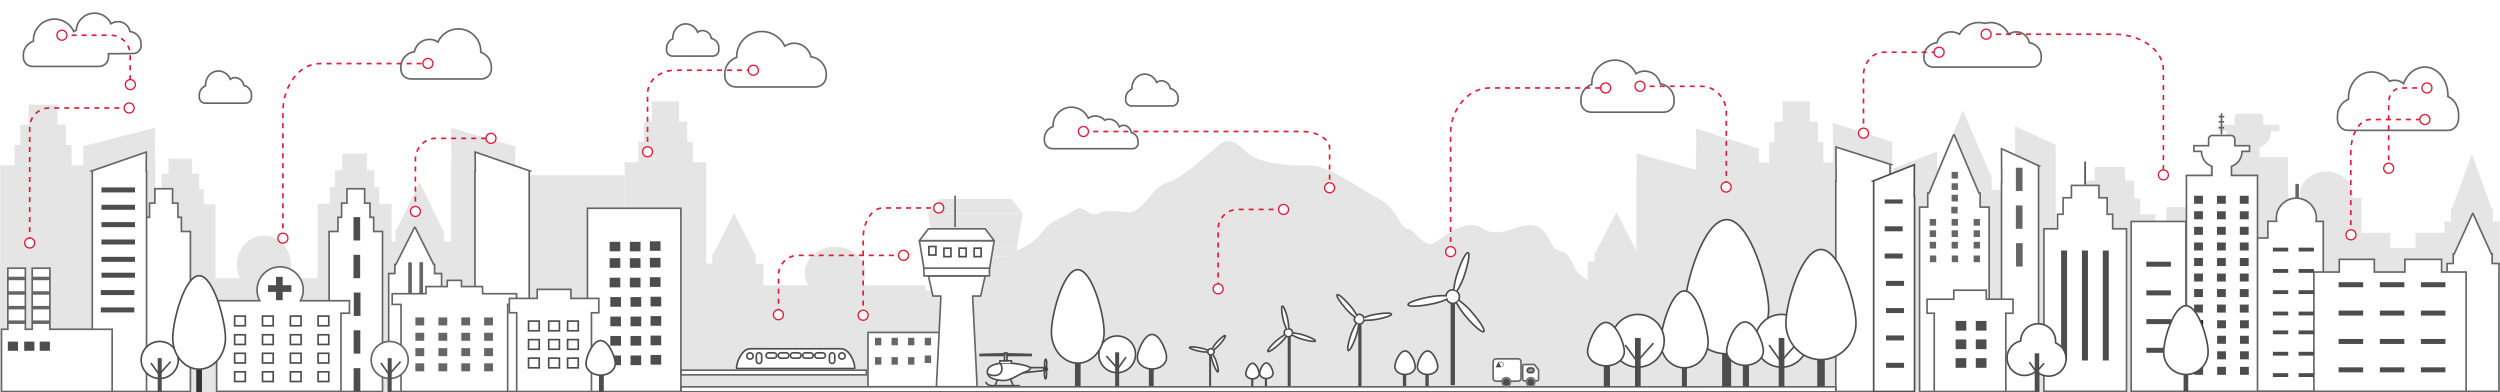 <?xml version="1.0" encoding="utf-8"?>
<!-- Generator: Adobe Illustrator 24.0.1, SVG Export Plug-In . SVG Version: 6.00 Build 0)  -->
<svg version="1.1" id="Layer_1" xmlns="http://www.w3.org/2000/svg" xmlns:xlink="http://www.w3.org/1999/xlink" x="0px" y="0px"
	 viewBox="0 0 1498 235" style="enable-background:new 0 0 1498 235;" xml:space="preserve">
<style type="text/css">
	.st0{fill:#E5E5E5;}
	.st1{opacity:0.2;fill:#E5E5E5;enable-background:new    ;}
	.st2{fill:#FFFFFF;stroke:#666666;stroke-miterlimit:10;}
	.st3{fill:#666666;}
	.st4{fill:#4D4D4D;}
	.st5{fill:#4D4D4D;stroke:#666666;stroke-miterlimit:10;}
	.st6{fill:#FFFFFF;stroke:#666666;stroke-linecap:round;stroke-linejoin:round;}
	.st7{fill:#FFFFFF;stroke:#4D4D4D;stroke-miterlimit:10;}
	.st8{fill:none;stroke:#4D4D4D;stroke-miterlimit:10;}
	.st9{fill:none;stroke:#666666;stroke-miterlimit:10;}
	.st10{fill:none;stroke:#4D4D4D;stroke-linecap:round;stroke-linejoin:round;}
	.st11{fill:#FFFFFF;stroke:#4D4D4D;stroke-linecap:round;stroke-linejoin:round;}
	.st12{fill:#333333;stroke:#4D4D4D;stroke-miterlimit:10;}
	.st13{stroke:#4D4D4D;stroke-miterlimit:10;}
	.st14{fill:#333333;}
	.st15{fill:none;stroke:#E21A37;stroke-miterlimit:10;stroke-dasharray:3,3;}
	.st16{fill:#FFFFFF;}
	.st17{fill:#E21A37;}
	.st18{fill:#999999;stroke:#4D4D4D;stroke-miterlimit:10;}
	.st19{fill:#4D4D4D;stroke:#808080;stroke-miterlimit:10;}
	.st20{fill-rule:evenodd;clip-rule:evenodd;fill:#4D4D4D;}
</style>
<title>d</title>
<g id="Mountains">
	<path class="st0" d="M990.1,191.5c-9.4-7.2-19.8-12.9-30-18.8c-5.4-3.1-12.1-5.8-15.6-10.8c-3-4.3-3.5-10.2-9.5-11.4
		c-7-1.4-5.3-10.9-14.3-14.9s-20.7,8.7-32.1,1.3s-24.8,7.1-30.3,9.1s-11.2-9.3-14.8-8.8s-7.5-13.3-16.5-17.6S796.8,99,785.2,99.2
		s-31-0.7-38.8-8.5s-10.1-6.1-12.8-5.9s-23.5,21.9-33.9,24.6s-14.3,18.6-24.4,17.7s-11.4-1.4-17.8,0.9c-4.8,1.7-7.1-3.4-10.9-3.2
		c-1.8,0.1-4.9,2.5-6.5,3.4l-6.7,3.5c-1.8,0.9-3.4,1.9-5,3.1c-2.1,1.8-3.7,4.1-5.5,6.2c-4.5,5.2-9.8,7.2-15.5,10.6
		c-2.8,1.7-1.4,2.8-2.6,5.2s-4.9,2.2-7.4,2.2l-10.9,0.1c-4,0.1-5.3,0.2-8.4,2.7c-5.2,4.2-10.2,8.7-14.8,13.6
		c-2.7,2.8-4.1-1.5-6.3,0.8c-1,1-1.3,2.2-2.6,3.2c-1.5,1-3.2,1.8-4.9,2.4c-6.4,2.7-12.6,5.5-18.8,8.5c-2.4,1.2-4.6,2.7-6.5,4.5
		c-0.5,0.5-4.4,5.6-4.4,5.6h476.7C995.1,196.8,993,193.8,990.1,191.5z"/>
</g>
<g id="greysil_background">
	<polygon class="st0" points="602.6,168.5 606,153.7 562.9,153.7 566.3,168.5 572.3,168.5 569,234.9 599.9,234.9 596.5,168.5 	"/>
	<rect x="559.5" y="148.1" class="st0" width="49.9" height="5.6"/>
	<polygon class="st0" points="609.4,148.1 559.5,148.1 556.1,127.9 612.8,127.9 	"/>
	<polygon class="st0" points="606,119.2 562.9,119.2 556.1,127.9 612.8,127.9 	"/>
	<path class="st0" d="M516.4,171c1.4-2.2,2.1-4.8,2.1-7.4c0-8.7-8.1-15.8-18.1-15.8s-18.2,7.1-18.2,15.8c0,2.6,0.7,5.1,2.1,7.4
		h-41.2v8.6h7.3v53.3h97.6v-53.3h6.7V171H516.4z"/>
	<polygon class="st0" points="1015.3,135.6 1015.3,126.8 1013,126.8 1013,117.9 1009.6,117.9 1009.6,109.1 998,109.1 998,117.9 
		994.5,117.9 994.5,126.8 992.2,126.8 992.2,135.6 986.5,135.6 986.5,234.8 1021.1,234.8 1021.1,135.6 	"/>
	<polygon class="st0" points="1054.7,89.4 1016.3,77 1016.4,89.4 1016.2,89.4 1016.2,234.4 1054,234.4 1054,89.8 	"/>
	<polygon class="st0" points="1134.6,85.2 1098.2,73.6 1098.4,96.1 1098.2,96.1 1098.2,234.8 1133.8,234.8 1133.8,85.4 	"/>
	<polygon class="st0" points="1232.3,87 1207.4,75.6 1207.5,97.9 1207.3,97.9 1207.3,235 1231.8,235 1231.8,87.3 	"/>
	<path class="st0" d="M1193.4,113.9v-9.2h-0.8l-16.2-38.1c-0.1-0.1-0.2-0.1-0.3-0.1c0,0-0.1,0-0.1,0.1l-16.2,38.1h-0.8v9.2h-5.4
		v120.8h45.8V113.9H1193.4z"/>
	<rect x="1298.1" y="124.1" class="st0" width="36" height="110.6"/>
	<path class="st0" d="M981.6,156.8v-5.7H981l-12.3-23.7c-0.1-0.1-0.2-0.1-0.3,0c0,0,0,0,0,0l-12.3,23.7h-0.6v5.7h-4.1v75h34.8v-75
		H981.6z"/>
	<polygon class="st1" points="1039.6,168.1 1017.2,168.1 1017.1,163.4 1003.3,163.4 1003.3,159.4 994,159.4 994,163.4 980,163.4 
		980.1,168.1 957.7,168.1 957.7,175.1 963.6,175.1 963.6,232.4 1033.8,232.4 1033.8,175.1 1039.6,175.1 	"/>
	<polygon class="st0" points="1282.4,128.5 1282.4,119 1278.8,119 1278.8,108.2 1273.3,108.2 1273.3,100.1 1255.2,100.1 
		1255.2,108.2 1249.8,108.2 1249.8,119 1246.2,119 1246.2,128.5 1237.1,128.5 1237.1,235 1291.5,235 1291.5,128.5 	"/>
	<path class="st0" d="M1354,94.1v-5.8c4.1-1.5,6.9-5.4,6.9-9.8h4.9v-3.7h-9.7v-4.4c0-1.3-1.1-2.3-2.3-2.3l0,0h-12.6
		c-1.3,0-2.3,1-2.3,2.3c0,0,0,0,0,0v4.4h-9.7v3.7h4.9c0,4.4,2.8,8.3,6.9,9.8v5.8h-16.8v140.6h46.8V94.1H1354z"/>
	<polygon class="st0" points="1134,101.1 1160.7,90.8 1160.6,110.9 1160.8,110.9 1160.8,234.7 1134.6,234.7 1134.6,101.4 	"/>
	<polygon class="st0" points="1092.6,97.4 1092.6,85.2 1089.3,85.2 1089.3,73 1084.4,73 1084.4,60.7 1068.1,60.7 1068.1,73 
		1063.2,73 1063.2,85.2 1060,85.2 1060,97.4 1051.8,97.4 1051.8,235 1100.7,235 1100.7,97.4 	"/>
	<polygon class="st0" points="1021.1,103.2 980.6,91.9 980.7,103.2 980.5,103.2 980.5,235 1020.3,235 1020.3,103.5 	"/>
	<polygon class="st0" points="197.7,122.1 197.7,112.1 200.7,112.1 200.7,102 205.1,102 205.1,92 219.9,92 219.9,102 224.3,102 
		224.3,112.1 227.3,112.1 227.3,122.1 234.7,122.1 234.7,235 190.3,235 190.3,122.1 	"/>
	<path class="st0" d="M236.9,144.9V138h0.6l13.8-28.5c0.1-0.1,0.2-0.1,0.3,0c0,0,0,0,0,0l13.8,28.5h0.7v6.8h4.6V235h-38.9v-90.1
		H236.9z"/>
	<rect x="309.5" y="105" class="st0" width="64.8" height="130"/>
	<polygon class="st0" points="309.5,87.9 270.3,76.6 270.5,98.7 270.2,98.7 270.2,235 308.8,235 308.8,88.2 	"/>
	<polygon class="st0" points="382.5,97.2 382.5,85 385.7,85 385.7,72.9 390.6,72.9 390.6,60.7 406.9,60.7 406.9,72.9 411.8,72.9 
		411.8,85 415.1,85 415.1,97.2 423.2,97.2 423.2,233.9 374.3,233.9 374.3,97.2 	"/>
	<path class="st0" d="M1409.5,118.6c0.1-0.7,0.2-1.4,0.2-2.1c0-7.6-7.1-13.7-15.8-13.7s-15.8,6.1-15.8,13.7c0,0.7,0.1,1.4,0.2,2.1
		h-6.9V130h-8.4v104.7h52V118.6H1409.5z"/>
	<path class="st0" d="M1493.7,132.7v-7.7h-0.6l-11.8-32.2c0-0.1-0.1-0.1-0.2-0.1c0,0-0.1,0-0.1,0.1l-11.8,32.2h-0.6v7.7h-3.9v101.8
		h33.2V132.7H1493.7z"/>
	<polygon class="st0" points="49,87.8 93,76.5 92.8,98.6 93.1,98.6 93.1,235 49.9,235 49.9,88.1 	"/>
	<polygon class="st0" points="42.9,99 42.9,86.9 39.5,86.9 39.5,74.8 34.4,74.8 34.4,62.7 17.2,62.7 17.2,74.8 12.1,74.8 12.1,86.9 
		8.7,86.9 8.7,99 0.1,99 0.1,235 51.5,235 51.5,99 	"/>
	<path class="st0" d="M452.9,158v-5.8h-0.6L440,127.9c-0.1-0.1-0.2-0.1-0.3,0c0,0,0,0,0,0l-12.3,24.3h-0.6v5.8h-4.1v76.9h34.8V158
		H452.9z"/>
	<polygon class="st0" points="1465.5,148.5 1465.5,139.5 1447.4,139.5 1447.4,148.5 1432.3,148.5 1432.3,139.5 1414.9,139.5 
		1414.9,148.5 1402.3,148.5 1402.3,234.7 1477.7,234.7 1477.7,148.5 	"/>
	<rect x="593" y="196.6" class="st0" width="81.8" height="36.3"/>
	<rect x="668.7" y="197.6" class="st0" width="343" height="36.3"/>
	<rect x="540.8" y="174.1" class="st0" width="50.8" height="60.8"/>
	<path class="st0" d="M172.4,166.7c1.2-2.5,1.9-5.3,1.9-8.1c0-9.6-7.3-17.4-16.2-17.4s-16.2,7.8-16.2,17.4c0,2.8,0.6,5.6,1.9,8.1
		h-36.9v9.5h6.6V235h87.4v-58.8h6v-9.5H172.4z"/>
	<polygon class="st0" points="94,122.4 94,113.2 96.8,113.2 96.8,104.1 101,104.1 101,95 115.1,95 115.1,104.1 119.3,104.1 
		119.3,113.2 122.1,113.2 122.1,122.4 129.1,122.4 129.1,225.1 87,225.1 87,122.4 	"/>
</g>
<g id="back_buildings">
	<polygon class="st2" points="108.7,138.7 108.7,130.2 106.6,130.2 106.6,121.7 103.4,121.7 103.4,113.1 92.8,113.1 92.8,121.7 
		89.6,121.7 89.6,130.2 87.4,130.2 87.4,138.7 82.1,138.7 82.1,234.6 114.1,234.6 114.1,138.7 	"/>
	<polygon class="st2" points="223.9,138.7 223.9,130.2 221.7,130.2 221.7,121.7 218.5,121.7 218.5,113.1 207.9,113.1 207.9,121.7 
		204.7,121.7 204.7,130.2 202.5,130.2 202.5,138.7 197.2,138.7 197.2,234.6 229.2,234.6 229.2,138.7 	"/>
	<polygon class="st2" points="317.7,102.5 284.7,91.1 284.8,102.5 284.6,102.5 284.6,234.6 317.1,234.6 317.1,102.8 	"/>
	<polygon class="st2" points="1133.1,98.6 1100.1,88.1 1100.2,108.5 1100,108.5 1100,234.6 1132.5,234.6 1132.5,98.8 	"/>
	<polygon class="st2" points="1222,99.5 1199.3,89.1 1199.4,109.4 1199.3,109.4 1199.3,234.6 1221.5,234.6 1221.5,99.8 	"/>
	<path class="st2" d="M1186.5,124.1v-8.4h-0.7l-14.8-34.9c-0.1-0.1-0.2-0.1-0.3-0.1c0,0,0,0-0.1,0.1l-14.7,34.9h-0.8v8.4h-4.9v110.5
		h41.7V124.1H1186.5z"/>
	<rect x="1277" y="132.7" class="st2" width="32.8" height="101.8"/>
	<path class="st2" d="M260.4,163.9v-5.4h-0.5l-11.2-22.3c-0.1-0.1-0.2-0.1-0.3,0c0,0,0,0,0,0l-11.2,22.3h-0.6v5.4h-3.7v70.7h31.7
		v-70.7H260.4z"/>
	<rect x="1156.3" y="131.2" class="st3" width="3.8" height="4"/>
	<rect x="1169.4" y="131.2" class="st3" width="3.8" height="4"/>
	<rect x="1182.6" y="131.2" class="st3" width="3.8" height="4"/>
	<rect x="1156.3" y="138" class="st3" width="3.8" height="4"/>
	<rect x="1169.4" y="138" class="st3" width="3.8" height="4"/>
	<rect x="1182.6" y="138" class="st3" width="3.8" height="4"/>
	<rect x="1156.3" y="144.9" class="st3" width="3.8" height="4"/>
	<rect x="1169.4" y="144.9" class="st3" width="3.8" height="4"/>
	<rect x="1182.6" y="144.9" class="st3" width="3.8" height="4"/>
	<rect x="1169.4" y="103" class="st3" width="3.8" height="4"/>
	<rect x="1169.4" y="109.8" class="st3" width="3.8" height="4"/>
	<rect x="1169.4" y="116.7" class="st3" width="3.8" height="4"/>
	<rect x="1169.2" y="123.9" class="st3" width="3.8" height="4"/>
	<rect x="1156.4" y="153.1" class="st3" width="3.8" height="4"/>
	<rect x="1169.5" y="153.1" class="st3" width="3.8" height="4"/>
	<rect x="1182.6" y="153.1" class="st3" width="3.8" height="4"/>
	<rect x="244.6" y="157.2" class="st3" width="2.2" height="77.1"/>
	<rect x="251.3" y="157.1" class="st3" width="2.2" height="77.1"/>
	<polygon class="st2" points="54.7,102.5 87.7,91.1 87.6,102.5 87.8,102.5 87.8,234.6 55.3,234.6 55.3,102.8 	"/>
	<rect x="60.8" y="112.3" class="st4" width="20.1" height="3"/>
	<rect x="60.8" y="122.7" class="st4" width="20.1" height="3"/>
	<rect x="60.8" y="133.1" class="st4" width="20.1" height="3"/>
	<rect x="60.8" y="143.5" class="st4" width="20.1" height="3"/>
	<rect x="60.8" y="153.9" class="st4" width="20.1" height="3"/>
	<rect x="60.8" y="163.4" class="st4" width="20.1" height="3"/>
	<rect x="60.4" y="173.8" class="st4" width="20.1" height="3"/>
	<rect x="60.4" y="184.2" class="st4" width="20.1" height="3"/>
	<path class="st2" d="M1387.8,132.7c1.1-6.5-3.4-12.7-9.9-13.8c-6.5-1.1-12.7,3.4-13.8,9.9c-0.2,1.3-0.2,2.6,0,3.8h-5.2v10h-6.4
		v91.8h39.6V132.7H1387.8z"/>
	<rect x="1375.9" y="110.7" class="st5" width="1.1" height="7.4"/>
	<path class="st2" d="M1493.3,157.9v-5.8h-0.5l-11-24.2c-0.1-0.1-0.2-0.1-0.2,0c0,0,0,0,0,0l-11,24.2h-0.6v5.8h-3.7v76.6h31.1v-76.6
		H1493.3z"/>
	<rect x="352" y="124.8" class="st2" width="56" height="109.8"/>
	<polygon class="st2" points="1463,163 1463,155.4 1441,155.4 1441,163 1422.7,163 1422.7,155.4 1401.7,155.4 1401.7,163 
		1386.5,163 1386.5,234.5 1477.7,234.5 1477.7,163 	"/>
	<rect x="1401.3" y="169.1" class="st4" width="14.7" height="3"/>
	<rect x="1426" y="169.1" class="st4" width="14.7" height="3"/>
	<rect x="1450.6" y="169.1" class="st4" width="14.7" height="3"/>
	<rect x="1401.3" y="186.1" class="st4" width="14.7" height="3"/>
	<rect x="1426" y="186.1" class="st4" width="14.7" height="3"/>
	<rect x="1450.6" y="186.1" class="st4" width="14.7" height="3"/>
	<rect x="1401.3" y="203.1" class="st4" width="14.7" height="3"/>
	<rect x="1426" y="203.1" class="st4" width="14.7" height="3"/>
	<rect x="1450.6" y="203.1" class="st4" width="14.7" height="3"/>
	<rect x="1401.3" y="220.1" class="st4" width="14.7" height="3"/>
	<rect x="1426" y="220.1" class="st4" width="14.7" height="3"/>
	<rect x="1450.6" y="220.1" class="st4" width="14.7" height="3"/>
</g>
<g id="front_buildings">
	<rect x="520.1" y="199.2" class="st6" width="43.1" height="32.5"/>
	<polygon class="st2" points="309.5,176 289.2,176 289.1,171.7 276.5,171.7 276.5,168 268,168 268,171.7 255.2,171.7 255.3,176 
		235,176 235,182.4 240.3,182.4 240.3,234.6 304.2,234.6 304.2,182.4 309.5,182.4 	"/>
	<polygon class="st2" points="1265.9,137.1 1265.9,128.4 1262.6,128.4 1262.6,118.5 1257.7,118.5 1257.7,111.1 1241.2,111.1 
		1241.2,118.5 1236.2,118.5 1236.2,128.4 1232.9,128.4 1232.9,137.1 1224.7,137.1 1224.7,234.5 1274.2,234.5 1274.2,137.1 	"/>
	<polygon class="st2" points="358.8,178.8 342.1,178.8 342.1,173.4 321.9,173.4 321.9,178.8 305.2,178.8 305.2,187.4 309.6,187.4 
		309.6,234.6 354.4,234.6 354.4,187.4 358.8,187.4 	"/>
	<path class="st2" d="M1337.1,105.1v-5.4c3.8-1.4,6.3-5,6.3-9h4.5v-3.4h-8.8v-4c0-1.2-1-2.1-2.1-2.1l0,0h-11.5c-1.2,0-2.1,1-2.1,2.1
		l0,0v4h-8.8v3.4h4.5c0,4,2.5,7.6,6.3,9v5.4h-15.3v129.4h42.6V105.1H1337.1z"/>
	<polygon class="st6" points="587.6,177.4 590.3,165.3 556.3,165.3 559,177.4 563.8,177.4 561.1,231.7 585.5,231.7 582.8,177.4 	"/>
	<rect x="553.6" y="160.7" class="st6" width="39.3" height="4.6"/>
	<polygon class="st6" points="593,160.7 553.6,160.7 550.9,144.2 595.7,144.2 	"/>
	<polygon class="st6" points="590.3,137.1 556.3,137.1 550.9,144.2 595.7,144.2 	"/>
	<path class="st2" d="M180.1,180.2c3.6-6.8,1-15.1-5.8-18.7c-6.8-3.6-15.1-1-18.7,5.8c-2.1,4-2.1,8.9,0,12.9h-31.4v7.5h5.6v46.8
		h74.5v-46.8h5.1v-7.5H180.1z"/>
	<polygon class="st2" points="1206.2,179.3 1190.2,179.3 1190.2,173.9 1170.7,173.9 1170.7,179.3 1154.7,179.3 1154.7,187.7 
		1159,187.7 1159,234.6 1201.9,234.6 1201.9,187.7 1206.2,187.7 	"/>
	<polygon class="st7" points="1122.2,108.5 1147.1,98.7 1147,117.7 1147.2,117.7 1147.2,234.6 1122.7,234.6 1122.7,108.7 	"/>
	<polygon class="st2" points="29.9,197.3 29.9,160.7 19.3,160.7 19.3,197.3 15.2,197.3 15.2,160.7 4.7,160.7 4.7,197.3 0.9,197.3 
		0.9,234.6 67.2,234.6 67.2,197.3 	"/>
</g>
<g id="building_details">
	<line class="st8" x1="1249.4" y1="96.8" x2="1249.4" y2="110.6"/>
	<line class="st9" x1="1331.1" y1="67.9" x2="1331.1" y2="80.6"/>
	<line class="st9" x1="1329.5" y1="69.9" x2="1332.8" y2="69.9"/>
	<line class="st9" x1="1329.4" y1="73" x2="1332.7" y2="73"/>
	<line class="st9" x1="1329.4" y1="76.5" x2="1332.7" y2="76.5"/>
	<rect x="1235" y="150.1" class="st4" width="3.6" height="65.9"/>
	<rect x="1247.5" y="150.1" class="st4" width="3.6" height="65.9"/>
	<rect x="1260" y="150.1" class="st4" width="3.6" height="65.9"/>
	<rect x="1208" y="145.7" class="st3" width="4" height="14"/>
	<rect x="1207.9" y="123.1" class="st3" width="4" height="14"/>
	<rect x="1207.9" y="100.5" class="st3" width="4" height="14"/>
	<rect x="1286.1" y="156.8" class="st4" width="14.7" height="3"/>
	<rect x="1286.1" y="174" class="st4" width="14.7" height="3"/>
	<rect x="1286.1" y="191.2" class="st4" width="14.7" height="3"/>
	<rect x="1286.1" y="208.4" class="st4" width="14.7" height="3"/>
	<rect x="1129.3" y="119.5" class="st4" width="10.8" height="2.5"/>
	<rect x="1129.3" y="135.6" class="st4" width="10.8" height="3"/>
	<rect x="1129.3" y="151.9" class="st4" width="10.8" height="3"/>
	<rect x="1130.1" y="168.3" class="st4" width="10.8" height="3"/>
	<rect x="1130.1" y="184.6" class="st4" width="10.8" height="3"/>
	<rect x="1130.1" y="201" class="st4" width="10.8" height="3"/>
	<rect x="1130.1" y="217.4" class="st4" width="10.8" height="3"/>
	<rect x="248.9" y="190.2" class="st3" width="5.3" height="4.8"/>
	<rect x="262.7" y="190.2" class="st3" width="5.3" height="4.8"/>
	<rect x="276.4" y="190.2" class="st3" width="5.3" height="4.8"/>
	<rect x="290.1" y="190.2" class="st3" width="5.3" height="4.8"/>
	<rect x="248.9" y="199.4" class="st3" width="5.3" height="4.8"/>
	<rect x="262.7" y="199.4" class="st3" width="5.3" height="4.8"/>
	<rect x="276.4" y="199.4" class="st3" width="5.3" height="4.8"/>
	<rect x="290.1" y="199.4" class="st3" width="5.3" height="4.8"/>
	<rect x="248.9" y="208.6" class="st3" width="5.3" height="4.8"/>
	<rect x="262.7" y="208.6" class="st3" width="5.3" height="4.8"/>
	<rect x="276.4" y="208.6" class="st3" width="5.3" height="4.8"/>
	<rect x="290.1" y="208.6" class="st3" width="5.3" height="4.8"/>
	<rect x="248.9" y="217.7" class="st3" width="5.3" height="4.8"/>
	<rect x="262.7" y="217.7" class="st3" width="5.3" height="4.8"/>
	<rect x="276.4" y="217.7" class="st3" width="5.3" height="4.8"/>
	<rect x="290.1" y="217.7" class="st3" width="5.3" height="4.8"/>
	<rect x="212" y="175.3" class="st4" width="4" height="14"/>
	<rect x="211.8" y="152.7" class="st4" width="4" height="14"/>
	<rect x="211.8" y="130.1" class="st4" width="4" height="14"/>
	<rect x="211.9" y="220.6" class="st4" width="4" height="14"/>
	<rect x="211.9" y="197.9" class="st4" width="4" height="14"/>
	<rect x="1314.7" y="117.3" class="st4" width="5.3" height="4.8"/>
	<rect x="1328.4" y="117.3" class="st4" width="5.3" height="4.8"/>
	<rect x="1342.1" y="117.3" class="st4" width="5.3" height="4.8"/>
	<rect x="1314.7" y="126.6" class="st4" width="5.3" height="4.8"/>
	<rect x="1328.4" y="126.6" class="st4" width="5.3" height="4.8"/>
	<rect x="1342.1" y="126.6" class="st4" width="5.3" height="4.8"/>
	<rect x="1314.7" y="135.9" class="st4" width="5.3" height="4.8"/>
	<rect x="1328.4" y="135.9" class="st4" width="5.3" height="4.8"/>
	<rect x="1342.1" y="135.9" class="st4" width="5.3" height="4.8"/>
	<rect x="1314.7" y="145.3" class="st4" width="5.3" height="4.8"/>
	<rect x="1328.4" y="145.3" class="st4" width="5.3" height="4.8"/>
	<rect x="1342.1" y="145.3" class="st4" width="5.3" height="4.8"/>
	<rect x="1314.7" y="154.6" class="st4" width="5.3" height="4.8"/>
	<rect x="1328.4" y="154.6" class="st4" width="5.3" height="4.8"/>
	<rect x="1342.1" y="154.6" class="st4" width="5.3" height="4.8"/>
	<rect x="1314.7" y="163.9" class="st4" width="5.3" height="4.8"/>
	<rect x="1328.4" y="163.9" class="st4" width="5.3" height="4.8"/>
	<rect x="1342.1" y="163.9" class="st4" width="5.3" height="4.8"/>
	<rect x="1314.7" y="173.2" class="st4" width="5.3" height="4.8"/>
	<rect x="1328.4" y="173.2" class="st4" width="5.3" height="4.8"/>
	<rect x="1342.1" y="173.2" class="st4" width="5.3" height="4.8"/>
	<rect x="1314.7" y="182.5" class="st4" width="5.3" height="4.8"/>
	<rect x="1328.4" y="182.5" class="st4" width="5.3" height="4.8"/>
	<rect x="1342.1" y="182.5" class="st4" width="5.3" height="4.8"/>
	<rect x="1314.8" y="191.9" width="5.3" height="4.8"/>
	<rect x="1328.5" y="191.9" class="st4" width="5.3" height="4.8"/>
	<rect x="1342.2" y="191.9" class="st4" width="5.3" height="4.8"/>
	<rect x="1314.8" y="201.2" width="5.3" height="4.8"/>
	<rect x="1328.5" y="201.2" class="st4" width="5.3" height="4.8"/>
	<rect x="1342.2" y="201.2" class="st4" width="5.3" height="4.8"/>
	<rect x="1314.8" y="210.5" width="5.3" height="4.8"/>
	<rect x="1328.5" y="210.5" class="st4" width="5.3" height="4.8"/>
	<rect x="1342.2" y="210.5" class="st4" width="5.3" height="4.8"/>
	<rect x="1314.8" y="219.8" class="st4" width="5.3" height="4.8"/>
	<rect x="1328.5" y="219.8" class="st4" width="5.3" height="4.8"/>
	<rect x="1342.2" y="219.8" class="st4" width="5.3" height="4.8"/>
	<path class="st10" d="M610.8,231.1h-16.2c-2.4,0-3.2-0.9-3.8-1.9"/>
	<path class="st11" d="M617.5,220.3c-4.3-2.8-25.8-5.4-25.9,2.5c-0.1,3.6,4.8,5.2,10.1,5.2c3.1,0,7-2.4,10-4
		C614.2,222.7,617.5,222.2,617.5,220.3z"/>
	<line class="st10" x1="625.7" y1="222" x2="613" y2="223.4"/>
	<line class="st10" x1="617.5" y1="220.3" x2="625.7" y2="220.3"/>
	<path class="st12" d="M625.3,221.1c0,0.6,0.5,1.2,1.1,1.2s1.2-0.5,1.2-1.1c0-0.6-0.5-1.2-1.1-1.2c0,0,0,0,0,0
		C625.8,220,625.3,220.5,625.3,221.1z"/>
	<path class="st10" d="M626,220c-0.1-0.6-0.1-1.2-0.1-1.8c0-1.6,0.3-3,0.7-3s0.6,1.3,0.6,3c0,0.6-0.1,1.2-0.2,1.8"/>
	<path class="st10" d="M627,222.3c0.1,0.6,0.1,1.2,0.1,1.8c0,1.6-0.3,3-0.6,3s-0.7-1.3-0.7-3c0-0.6,0-1.2,0.1-1.8"/>
	<line class="st10" x1="597.6" y1="227.7" x2="596.2" y2="231.2"/>
	<line class="st10" x1="605.5" y1="227.2" x2="607.2" y2="231.2"/>
	<polyline class="st11" points="599.1,217.6 599.1,216.2 606.1,216.2 606.1,217.6 	"/>
	<path class="st11" d="M599.6,218.1c2.3,4.3-0.7,8.8-7.5,6.1"/>
	<rect x="601.9" y="211.5" class="st8" width="1.5" height="4.6"/>
	<polygon class="st13" points="587.3,213 601.9,213 601.9,212 587.3,212.4 	"/>
	<polygon class="st13" points="603.3,213 617.9,213 617.9,212.4 603.3,212 	"/>
	<line class="st9" x1="572.3" y1="117.2" x2="572.3" y2="136.1"/>
	<rect x="1361.9" y="148.4" class="st4" width="9.2" height="2.3"/>
	<rect x="1377.3" y="148.4" class="st4" width="9.2" height="2.3"/>
	<rect x="1361.9" y="161.2" class="st4" width="9.2" height="2.3"/>
	<rect x="1377.3" y="161.2" class="st4" width="9.2" height="2.3"/>
	<rect x="1361.9" y="173.9" class="st4" width="9.2" height="2.3"/>
	<rect x="1377.3" y="173.9" class="st4" width="9.2" height="2.3"/>
	<rect x="1361.9" y="186.7" class="st4" width="9.2" height="2.3"/>
	<rect x="1377.3" y="186.7" class="st4" width="9.2" height="2.3"/>
	<rect x="1361.9" y="198" class="st4" width="9.2" height="2.3"/>
	<rect x="1377.3" y="198" class="st4" width="9.2" height="2.3"/>
	<rect x="1361.9" y="210.8" class="st4" width="9.2" height="2.3"/>
	<rect x="1377.3" y="210.8" class="st4" width="9.2" height="2.3"/>
	<rect x="1361.9" y="223.6" class="st4" width="9.2" height="2.3"/>
	<rect x="1377.3" y="223.6" class="st4" width="9.2" height="2.3"/>
	<path class="st7" d="M504.2,209h-54.9c-4.4,0-8,7.4-8,11.8v-0.3c0,0.2,0.1,0.3,0.3,0.3l0,0h70.3c0.2,0,0.3-0.1,0.3-0.3v0.3
		C512.2,216.4,508.6,209,504.2,209z"/>
	<path class="st8" d="M454.8,211.4L454.8,211.4c0.9,0,1.6,0.7,1.6,1.6v3.2c0,0.9-0.7,1.6-1.6,1.6l0,0c-0.9,0-1.6-0.7-1.6-1.6V213
		C453.2,212.1,453.9,211.4,454.8,211.4z"/>
	<path class="st8" d="M498.6,211.4L498.6,211.4c0.9,0,1.6,0.7,1.6,1.6v3.2c0,0.9-0.7,1.6-1.6,1.6l0,0c-0.9,0-1.6-0.7-1.6-1.6V213
		C497,212.1,497.7,211.4,498.6,211.4z"/>
	<path class="st8" d="M494.6,213L494.6,213c0,0.9-0.7,1.6-1.6,1.6h-3.2c-0.9,0-1.6-0.7-1.6-1.6l0,0c0-0.9,0.7-1.6,1.6-1.6h3.2
		C493.8,211.4,494.6,212.1,494.6,213z"/>
	<path class="st8" d="M487.3,213L487.3,213c0,0.9-0.7,1.6-1.6,1.6h-3.2c-0.9,0-1.6-0.7-1.6-1.6l0,0c0-0.9,0.7-1.6,1.6-1.6h3.2
		C486.5,211.4,487.3,212.1,487.3,213z"/>
	<path class="st8" d="M480,213L480,213c0,0.9-0.7,1.6-1.6,1.6h-3.2c-0.9,0-1.6-0.7-1.6-1.6l0,0c0-0.9,0.7-1.6,1.6-1.6h3.2
		C479.2,211.4,480,212.1,480,213z"/>
	<path class="st8" d="M472.7,213L472.7,213c0,0.9-0.7,1.6-1.6,1.6h-3.2c-0.9,0-1.6-0.7-1.6-1.6l0,0c0-0.9,0.7-1.6,1.6-1.6h3.2
		C472,211.4,472.7,212.1,472.7,213z"/>
	<path class="st8" d="M465.4,213L465.4,213c0,0.9-0.7,1.6-1.6,1.6h-3.2c-0.9,0-1.6-0.7-1.6-1.6l0,0c0-0.9,0.7-1.6,1.6-1.6h3.2
		C464.7,211.4,465.4,212.1,465.4,213z"/>
	<path class="st8" d="M506.4,213.3L506.4,213.3c0,1.1-0.9,1.9-1.9,1.9h0c-1.1,0-1.9-0.9-1.9-1.9v0c0-1.1,0.9-1.9,1.9-1.9h0
		C505.5,211.4,506.4,212.2,506.4,213.3z"/>
	<path class="st8" d="M451.3,213.3L451.3,213.3c0,1.1-0.9,1.9-1.9,1.9h0c-1.1,0-1.9-0.9-1.9-1.9v0c0-1.1,0.9-1.9,1.9-1.9h0
		C450.5,211.4,451.3,212.2,451.3,213.3z"/>
	<rect x="408.1" y="231.8" class="st6" width="691.9" height="3"/>
	<rect x="408.1" y="221.8" class="st2" width="111" height="2.8"/>
	<rect x="524.3" y="202.4" class="st3" width="3.8" height="4.5"/>
	<rect x="534.2" y="202.4" class="st3" width="3.8" height="4.5"/>
	<rect x="544.1" y="202.4" class="st3" width="3.8" height="4.5"/>
	<rect x="554.1" y="202.4" class="st3" width="3.8" height="4.5"/>
	<rect x="524.3" y="214" class="st3" width="3.8" height="4.5"/>
	<rect x="534.2" y="214" class="st3" width="3.8" height="4.5"/>
	<rect x="544.1" y="214" class="st3" width="3.8" height="4.5"/>
	<rect x="554.1" y="213" class="st3" width="3.8" height="4.5"/>
</g>
<g id="trees_windows">
	<rect x="1031.9" y="211.8" class="st4" width="5.4" height="20"/>
	<path class="st7" d="M1059.8,185.3c0,14.7-11.3,26.7-25.2,26.7s-25.2-11.9-25.2-26.7s11.3-53.7,25.2-53.7
		C1048.5,131.5,1059.8,170.5,1059.8,185.3z"/>
	<circle class="st2" cx="233.5" cy="215.7" r="11.1"/>
	<rect x="232.3" y="214.6" class="st4" width="2.4" height="20.4"/>
	<line class="st8" x1="228.2" y1="217.5" x2="233.5" y2="224.8"/>
	<line class="st8" x1="240" y1="216.7" x2="233.1" y2="224.4"/>
	<rect x="1308.4" y="224.3" class="st4" width="2.8" height="10.3"/>
	<path class="st7" d="M1323.1,210.7c0.2,7.3-5.6,13.5-12.9,13.7s-13.5-5.6-13.7-12.9c0-0.2,0-0.5,0-0.7c0-7.6,6-27.6,13.3-27.6
		S1323.1,203.1,1323.1,210.7z"/>
	<path class="st7" d="M1231.7,205.4c0-0.2,0-0.5,0-0.8c0.1-5.8-4.5-10.5-10.3-10.6c-5.8-0.1-10.5,4.5-10.6,10.3
		c-5.6,1.3-9.2,6.8-7.9,12.5c1.3,5.6,6.8,9.2,12.5,7.9c1.8-0.4,3.4-1.2,4.7-2.4c4.1,4.1,10.7,4.1,14.8,0.1s4.1-10.7,0.1-14.8
		C1233.9,206.7,1232.8,205.9,1231.7,205.4L1231.7,205.4z"/>
	<rect x="1219.2" y="211.7" class="st4" width="2.7" height="23.3"/>
	<line class="st8" x1="1216" y1="217" x2="1220.5" y2="223.3"/>
	<line class="st8" x1="1224.8" y1="217.7" x2="1220.1" y2="222.9"/>
	<rect x="140.6" y="189.4" class="st8" width="6.4" height="5.8"/>
	<rect x="157.3" y="189.4" class="st8" width="6.4" height="5.8"/>
	<rect x="174" y="189.4" class="st8" width="6.4" height="5.8"/>
	<rect x="190.6" y="189.4" class="st8" width="6.4" height="5.8"/>
	<rect x="140.6" y="200.6" class="st8" width="6.4" height="5.8"/>
	<rect x="157.3" y="200.6" class="st8" width="6.4" height="5.8"/>
	<rect x="174" y="200.6" class="st8" width="6.4" height="5.8"/>
	<rect x="190.6" y="200.6" class="st8" width="6.4" height="5.8"/>
	<rect x="140.6" y="211.7" class="st8" width="6.4" height="5.8"/>
	<rect x="157.3" y="211.7" class="st8" width="6.4" height="5.8"/>
	<rect x="174" y="211.7" class="st8" width="6.4" height="5.8"/>
	<rect x="190.6" y="211.7" class="st8" width="6.4" height="5.8"/>
	<rect x="140.6" y="222.8" class="st8" width="6.4" height="5.8"/>
	<rect x="157.3" y="222.8" class="st8" width="6.4" height="5.8"/>
	<rect x="174" y="222.8" class="st8" width="6.4" height="5.8"/>
	<rect x="190.6" y="222.8" class="st8" width="6.4" height="5.8"/>
	<rect x="316.7" y="192.4" class="st8" width="6.4" height="5.8"/>
	<rect x="316.7" y="203.5" class="st8" width="6.4" height="5.8"/>
	<rect x="316.7" y="214.6" class="st8" width="6.4" height="5.8"/>
	<rect x="328.8" y="192.4" class="st8" width="6.4" height="5.8"/>
	<rect x="328.8" y="203.5" class="st8" width="6.4" height="5.8"/>
	<rect x="328.8" y="214.6" class="st8" width="6.4" height="5.8"/>
	<rect x="340.1" y="192.4" class="st8" width="6.4" height="5.8"/>
	<rect x="340.1" y="203.5" class="st8" width="6.4" height="5.8"/>
	<rect x="340.1" y="214.6" class="st8" width="6.4" height="5.8"/>
	<rect x="165.4" y="165.9" class="st4" width="4" height="14"/>
	<rect x="160.6" y="170.9" class="st4" width="14" height="4"/>
	<circle class="st7" cx="95.7" cy="215.7" r="11.1"/>
	<rect x="94.5" y="214.6" class="st4" width="2.4" height="20.4"/>
	<line class="st8" x1="90.4" y1="217.5" x2="95.7" y2="224.8"/>
	<line class="st8" x1="102.2" y1="216.7" x2="95.4" y2="224.4"/>
	<rect x="117.6" y="221.1" class="st14" width="3.4" height="13.9"/>
	<path class="st7" d="M135.1,202.6c0,10.2-7.1,18.6-15.8,18.6s-15.8-8.3-15.8-18.6s7.1-37.4,15.8-37.4S135.1,192.4,135.1,202.6z"/>
	<rect x="556.6" y="147.7" class="st8" width="4.2" height="5.1"/>
	<rect x="565.6" y="148.7" class="st8" width="4.2" height="5.1"/>
	<rect x="574.7" y="148.7" class="st8" width="4.2" height="5.1"/>
	<rect x="583.7" y="148.7" class="st8" width="4.2" height="5.1"/>
	<rect x="1171.8" y="192.3" class="st4" width="6.4" height="5.8"/>
	<rect x="1171.8" y="203.4" class="st4" width="6.4" height="5.8"/>
	<rect x="1171.8" y="214.6" class="st4" width="6.4" height="5.8"/>
	<rect x="1183.9" y="192.3" class="st4" width="6.4" height="5.8"/>
	<rect x="1183.9" y="203.4" class="st4" width="6.4" height="5.8"/>
	<rect x="1183.9" y="214.6" class="st4" width="6.4" height="5.8"/>
	<rect x="365.3" y="144.9" class="st4" width="6.4" height="5.7"/>
	<rect x="365.3" y="154.7" class="st4" width="6.4" height="5.8"/>
	<rect x="365.3" y="166.4" class="st4" width="6.4" height="5.8"/>
	<rect x="377.4" y="144.9" class="st4" width="6.4" height="5.7"/>
	<rect x="377.4" y="154.7" class="st4" width="6.4" height="5.8"/>
	<rect x="377.4" y="166.4" class="st4" width="6.4" height="5.8"/>
	<rect x="365.7" y="178" class="st4" width="6.4" height="5.8"/>
	<rect x="365.7" y="189.7" class="st4" width="6.4" height="5.8"/>
	<rect x="365.7" y="201.3" class="st4" width="6.4" height="5.8"/>
	<rect x="377.8" y="178" class="st4" width="6.4" height="5.8"/>
	<rect x="377.8" y="189.7" class="st4" width="6.4" height="5.8"/>
	<rect x="377.8" y="201.3" class="st4" width="6.4" height="5.8"/>
	<rect x="365.7" y="213" class="st4" width="6.4" height="5.8"/>
	<rect x="377.8" y="213" class="st4" width="6.4" height="5.8"/>
	<circle class="st7" cx="669.4" cy="212.3" r="11"/>
	<rect x="668.2" y="211.1" class="st4" width="2.4" height="20.4"/>
	<line class="st8" x1="674.7" y1="214" x2="669.4" y2="221.4"/>
	<line class="st8" x1="662.9" y1="213.3" x2="669.8" y2="221"/>
	<rect x="644.1" y="217.5" class="st4" width="3.4" height="13.9"/>
	<path class="st7" d="M630,199c0,10.2,7.1,18.6,15.8,18.6s15.8-8.3,15.8-18.6s-7.1-37.4-15.8-37.4S630,188.8,630,199z"/>
	<rect x="688.4" y="221" class="st4" width="2.9" height="10.3"/>
	<path class="st7" d="M681.5,214.2c0,3.8,3.9,6.9,8.8,6.9s8.7-3.1,8.7-6.9s-3.9-13.8-8.7-13.8S681.5,210.5,681.5,214.2z"/>
	<circle class="st7" cx="1067.5" cy="204.2" r="15.8"/>
	<rect x="1065.8" y="202.5" class="st4" width="3.4" height="29.3"/>
	<line class="st8" x1="1060" y1="206.7" x2="1067.5" y2="217.2"/>
	<line class="st8" x1="1076.9" y1="205.6" x2="1067" y2="216.7"/>
	<rect x="1088.9" y="215.4" class="st4" width="4.5" height="16.4"/>
	<path class="st7" d="M1112.1,193.6c0,12.1-9.4,21.9-21,21.9s-21-9.8-21-21.9s9.4-44.1,21-44.1S1112.1,181.5,1112.1,193.6z"/>
	<rect x="1044.3" y="218.9" class="st4" width="3.7" height="12.9"/>
	<path class="st7" d="M1056.6,210.3c0,4.8-4.9,8.6-11,8.6s-11-3.9-11-8.6s4.9-17.4,11-17.4S1056.6,205.6,1056.6,210.3z"/>
	<rect x="1007.8" y="220.3" class="st4" width="3" height="11.5"/>
	<path class="st7" d="M1023.5,205.1c0,8.4-6.3,15.3-14.2,15.3s-14.2-6.9-14.2-15.3s6.3-30.8,14.2-30.8S1023.5,196.6,1023.5,205.1z"
		/>
	<circle class="st7" cx="981.4" cy="204.2" r="15.8"/>
	<rect x="979.7" y="202.5" class="st4" width="3.4" height="29.3"/>
	<line class="st8" x1="973.8" y1="206.7" x2="981.4" y2="217.2"/>
	<line class="st8" x1="990.7" y1="205.6" x2="980.9" y2="216.7"/>
	<rect x="358.9" y="224.7" class="st4" width="2.9" height="10.3"/>
	<path class="st7" d="M368.7,217.9c0,3.8-3.9,6.9-8.8,6.9s-8.8-3.1-8.8-6.9s3.9-13.8,8.8-13.8S368.7,214.1,368.7,217.9z"/>
	<rect x="4.7" y="204.7" class="st4" width="6.1" height="5.5"/>
	<rect x="14.5" y="204.7" class="st4" width="6.1" height="5.5"/>
	<rect x="23.8" y="204.7" class="st4" width="6.1" height="5.5"/>
	<rect x="4.7" y="165.8" class="st3" width="10.5" height="2.1"/>
	<rect x="4.7" y="174.5" class="st3" width="10.5" height="2.1"/>
	<rect x="4.7" y="183.3" class="st3" width="10.5" height="2.1"/>
	<rect x="4.7" y="192" class="st3" width="10.5" height="2.1"/>
	<rect x="19.4" y="165.8" class="st3" width="10.5" height="2.1"/>
	<rect x="19.4" y="174.5" class="st3" width="10.5" height="2.1"/>
	<rect x="19.4" y="183.3" class="st3" width="10.5" height="2.1"/>
	<rect x="19.4" y="192" class="st3" width="10.5" height="2.1"/>
	<rect x="389.4" y="144.6" class="st4" width="6.4" height="5.7"/>
	<rect x="389.4" y="154.5" class="st4" width="6.4" height="5.8"/>
	<rect x="389.4" y="166.1" class="st4" width="6.4" height="5.8"/>
	<rect x="389.8" y="177.8" class="st4" width="6.4" height="5.8"/>
	<rect x="389.8" y="189.4" class="st4" width="6.4" height="5.8"/>
	<rect x="389.8" y="201.1" class="st4" width="6.4" height="5.8"/>
	<rect x="389.8" y="212.7" class="st4" width="6.4" height="5.8"/>
	<rect x="840.6" y="224.3" class="st4" width="2" height="7"/>
	<path class="st7" d="M835.8,219.7c0,2.6,2.7,4.7,6.1,4.7s6.1-2.1,6.1-4.7s-2.7-9.4-6.1-9.4S835.8,217.1,835.8,219.7z"/>
	<rect x="854.1" y="224.3" class="st4" width="2" height="7"/>
	<path class="st7" d="M849.3,219.7c0,2.6,2.7,4.7,6.1,4.7s6.1-2.1,6.1-4.7s-2.7-9.4-6.1-9.4S849.3,217.1,849.3,219.7z"/>
	<rect x="749.7" y="226.9" class="st4" width="1.3" height="4.6"/>
	<path class="st7" d="M746.5,223.9c0,1.7,1.8,3.1,4,3.1s4-1.4,4-3.1s-1.8-6.2-4-6.2S746.5,222.2,746.5,223.9z"/>
	<rect x="757.9" y="226.8" class="st4" width="1.3" height="4.6"/>
	<path class="st7" d="M754.8,223.7c0,1.7,1.8,3.1,4,3.1s4-1.4,4-3.1s-1.8-6.2-4-6.2S754.8,222,754.8,223.7z"/>
	<ellipse class="st11" cx="725.6" cy="210.8" rx="1.9" ry="1.9"/>
	<path class="st11" d="M727.2,209.7c1.4-1,2.7-2.2,3.8-3.5c2.2-2.4,3.6-4.7,3.2-5.1s-2.6,1.3-4.8,3.7c-1.2,1.2-2.2,2.6-3,4.1"/>
	<path class="st11" d="M723.8,209.9c-1.6-0.7-3.3-1.2-5-1.5c-3.3-0.6-6-0.7-6.1-0.2s2.4,1.5,5.7,2.2c1.7,0.4,3.5,0.6,5.2,0.5"/>
	<path class="st11" d="M725.7,212.7c0.2,1.7,0.6,3.4,1.2,5c1.1,3.1,2.4,5.4,2.9,5.2s0.1-2.8-0.9-5.9c-0.5-1.6-1.2-3.2-2.2-4.6"/>
	<rect x="724.5" y="212.2" class="st4" width="1.2" height="19.2"/>
	<ellipse class="st11" cx="772" cy="199.4" rx="2.5" ry="2.4"/>
	<path class="st11" d="M774.2,200.7c1.9,1.1,4,2,6.2,2.6c4.1,1.2,7.6,1.6,7.8,1s-2.9-2.2-7-3.5c-2.1-0.7-4.3-1.1-6.6-1.3"/>
	<path class="st11" d="M772.2,196.9c0-2.2-0.3-4.4-0.8-6.5c-1-4.1-2.3-7.2-3-7s-0.5,3.6,0.4,7.6c0.4,2.2,1.2,4.2,2.1,6.2"/>
	<path class="st11" d="M769.8,200.6c-1.9,1.1-3.7,2.4-5.4,3.9c-3.1,2.8-5.2,5.6-4.7,6.1s3.5-1.3,6.6-4.2c1.7-1.4,3.2-3.1,4.4-4.9"/>
	<rect x="771.6" y="201.6" class="st4" width="1.8" height="29.9"/>
	<rect x="813.9" y="194.4" class="st4" width="1.9" height="37.1"/>
	
		<ellipse transform="matrix(0.506 -0.863 0.863 0.506 237.099 797.066)" class="st11" cx="814.3" cy="191.6" rx="2.9" ry="2.9"/>
	<path class="st11" d="M817.3,191.9c2.6,0.1,5.3-0.1,7.9-0.6c4.9-0.9,8.8-2.3,8.6-3.1s-4.3-0.8-9.2,0.1c-2.6,0.4-5.1,1.1-7.6,2.1"/>
	<path class="st11" d="M813,188.9c-1.3-2.3-2.8-4.5-4.6-6.4c-3.3-3.8-6.5-6.4-7.2-5.9s1.5,4.1,4.8,7.9c1.7,2,3.6,3.9,5.8,5.4"/>
	<path class="st11" d="M812.6,194c-1.4,2.2-2.5,4.6-3.3,7.1c-1.6,4.7-2.2,8.7-1.4,9s2.8-3.3,4.4-7.9c0.9-2.4,1.5-5,1.8-7.6"/>
	<rect x="869.2" y="180.4" class="st4" width="2.6" height="50.4"/>
	<ellipse transform="matrix(0.83 -0.557 0.557 0.83 48.837 515.44)" class="st11" cx="870.8" cy="177.5" rx="4" ry="4.1"/>
	<path class="st11" d="M872.7,181.4c1.8,3.3,3.9,6.3,6.4,9.1c4.6,5.3,9.1,9,10,8.2s-2.1-5.8-6.7-11.1c-2.4-2.9-5.1-5.4-8.1-7.6"/>
	<path class="st11" d="M873.2,174.1c1.9-3.1,3.5-6.5,4.5-10c2.2-6.6,3.1-12.3,2-12.7s-3.9,4.6-6.1,11.3c-1.3,3.5-2.1,7.1-2.5,10.8"
		/>
	<path class="st11" d="M866.7,177.2c-3.7-0.2-7.4,0.2-11,0.9c-6.8,1.3-12.2,3.3-12,4.5s6,1.1,12.8-0.2c3.6-0.6,7.2-1.6,10.5-3.1"/>
	<rect x="961" y="219.1" class="st4" width="3.7" height="12.9"/>
	<path class="st7" d="M973.3,210.6c0,4.8-4.9,8.6-11,8.6s-11-3.9-11-8.6s4.9-17.4,11-17.4S973.3,205.8,973.3,210.6z"/>
</g>
<g id="Layer_11">
	<path class="st2" d="M248.3,31c0.9-4.3,4.6-7.4,9-7.4c1.8,0,3.6,0.5,5.1,1.6c3.1-6.8,11.1-9.7,17.8-6.7c4.8,2.2,7.9,7,7.9,12.2
		c0,0.2,0,0.4,0,0.6c3.8,1.3,6.3,4.8,6.3,8.8v1.3c0,3.3-2.7,5.9-5.9,5.9h-42.4c-3.3,0-5.9-2.7-5.9-5.9v-1.3
		C240.2,35.6,243.7,31.6,248.3,31z"/>
	<path class="st2" d="M485.9,34c-1-4.7-5.2-8.1-10-8.1c-2,0-4,0.6-5.7,1.7c-3.6-7.6-12.6-10.8-20.1-7.3c-5.2,2.4-8.6,7.6-8.7,13.4
		c0,0.2,0,0.5,0,0.7c-4.2,1.4-7.1,5.3-7.1,9.7v1.5c0,3.6,3,6.5,6.6,6.5h47.5c3.6,0.1,6.6-2.8,6.7-6.5c0,0,0,0,0-0.1v-1.5
		C494.9,39,491,34.6,485.9,34z"/>
	<path class="st2" d="M677.8,79.4c-0.3-2.4-2.2-4.2-4.5-4.3c-0.9,0-1.8,0.3-2.6,0.9c-0.9-2.7-3.4-4.5-6.2-4.6
		c-0.9,0-1.8,0.2-2.6,0.6c-2.5-2.8-6.7-3.3-9.8-1.2c-2.5-5.6-9.1-8.1-14.6-5.6c-4,1.8-6.6,5.8-6.5,10.1c0,0.2,0,0.4,0,0.5
		c-3.1,1.1-5.2,4-5.2,7.3v1.1c0,2.7,2.2,4.9,4.9,4.9h48.2c1.8-0.1,3.1-1.7,3-3.5v-0.8C682,82.3,680.3,80,677.8,79.4z"/>
	<path class="st2" d="M701.3,53.1c-0.4-2.6-2.6-4.6-5.2-4.7c-1.1,0-2.1,0.3-3,1c-1.1-2.9-3.9-4.9-7.1-5c-4.3,0-7.8,3.8-7.8,8.6v0.4
		c-2.3,1-3.7,3.2-3.7,5.6v0.8c-0.1,2,1.5,3.6,3.5,3.7h24.5c2-0.1,3.5-1.8,3.4-3.8v-0.8C706,56.1,704,53.6,701.3,53.1z"/>
	<path class="st2" d="M994.8,50.2c-1-5.1-6-8.4-11.1-7.4c-1.2,0.2-2.4,0.7-3.4,1.4c-3.2-7-11.4-10.1-18.4-6.9
		c-4.9,2.3-8.1,7.2-8.1,12.6c0,0.2,0,0.5,0,0.7c-3.9,1.3-6.5,5-6.5,9.1v1.4c0,3.4,2.7,6.1,6.1,6.1H997c3.4,0,6.1-2.7,6.1-6.1v-1.4
		C1003.1,54.9,999.5,50.8,994.8,50.2z"/>
	<path class="st2" d="M1466.8,57.9c0-0.3,0-0.5,0-0.8c0-9.3-6.2-16.9-13.9-16.9c-5.6,0-10.5,4-12.7,9.9c-1.5-1.3-3.3-2-5.3-2
		c-1.1,0-2.1,0.2-3.1,0.6c-2.5-3.5-6.4-5.6-10.7-5.6c-7.7,0-13.9,7-13.9,15.6c0,0.2,0,0.5,0,0.8c-4.1,1.7-6.7,5.8-6.6,10.2v1.6
		c0,3.8,2.8,6.8,6.1,6.8h60.4c3.4,0,6.1-3.3,6.1-7.4v-1.6C1473.3,63.8,1470.6,59.4,1466.8,57.9z"/>
	<path class="st2" d="M1216,25.6c-0.7-3.8-4.1-6.5-7.9-6.5c-1.6,0-3.2,0.5-4.5,1.4c-2.4-5.4-8.4-8.1-14.1-6.5
		c-1.2-0.3-2.4-0.5-3.6-0.5c-4.9-0.1-9.5,2.6-11.8,7c-1.5-0.9-3.2-1.4-4.9-1.4c-4-0.1-7.6,2.6-8.6,6.5c-4.4,0.5-7.8,4-7.8,8.1V35
		c0.1,3,2.7,5.3,5.7,5.2h59.4c2.9,0,5.2-2.3,5.2-5.2v-1.2C1223.2,29.7,1220.1,26.2,1216,25.6z"/>
	<path class="st2" d="M84.5,26.3c0-3.8-2.9-7-6.6-7.4c-0.8-4-4.7-6.6-8.7-5.8c-1,0.2-1.9,0.6-2.7,1.1c-2.5-5.5-9-7.8-14.5-5.3
		c-3.6,1.7-6.1,5.2-6.3,9.2c-0.5,0.2-1,0.5-1.5,0.8c-2.9-6.4-10.4-9.2-16.8-6.3c-4.5,2.1-7.4,6.5-7.4,11.5c0,0.2,0,0.4,0,0.6
		c-3.6,1.2-6,4.5-6,8.3v1.3c0,3.1,2.5,5.5,5.5,5.5h39.9c3.1,0,5.5-2.5,5.6-5.5V33c0-0.3,0-0.5,0-0.8l14.8-0.1c2.6,0,4.8-2.2,4.8-4.8
		L84.5,26.3z"/>
	<path class="st2" d="M426.2,23c-0.3-2.6-2.5-4.6-5.2-4.7c-1.1,0-2.1,0.4-3,1c-1.1-3-3.9-4.9-7.1-5c-4.3,0-7.8,3.8-7.8,8.6
		c0,0.1,0,0.3,0,0.4c-2.3,0.9-3.7,3.2-3.7,5.6v0.9c-0.1,2,1.4,3.7,3.4,3.8h24.5c2-0.1,3.5-1.8,3.4-3.8v-0.9
		C430.9,26,428.9,23.6,426.2,23z"/>
	<path class="st2" d="M146.1,51.2c-0.4-2.6-2.6-4.6-5.2-4.7c-1.1,0-2.1,0.4-2.9,1c-1.1-2.9-3.9-4.9-7.1-5c-4.3,0-7.8,3.8-7.8,8.6
		c0,0.1,0,0.3,0,0.4c-2.3,0.9-3.7,3.2-3.7,5.6V58c-0.1,2,1.4,3.7,3.4,3.8h24.5c2-0.1,3.5-1.8,3.4-3.8v-0.9
		C150.8,54.3,148.9,51.8,146.1,51.2z"/>
</g>
<g id="Layer_10">
	<path class="st15" d="M1190,20.5h76.7c9.2,0,17.5,3.1,22.9,7.9c4.2,3.7,6.7,8.4,6.7,13.6v63"/>
	<path class="st16" d="M1190.1,23.5c-1.7,0-3-1.3-3-3s1.3-3,3-3s3,1.3,3,3S1191.8,23.5,1190.1,23.5z"/>
	<path class="st17" d="M1190.1,23.9c1.9,0,3.4-1.5,3.4-3.4c0-1.9-1.5-3.4-3.4-3.4c-1.9,0-3.4,1.5-3.4,3.4
		C1186.7,22.4,1188.3,23.9,1190.1,23.9L1190.1,23.9z M1190.1,17.9c1.4,0,2.6,1.2,2.6,2.6s-1.2,2.6-2.6,2.6s-2.6-1.2-2.6-2.6
		c0,0,0,0,0,0C1187.5,19,1188.7,17.9,1190.1,17.9z"/>
	<path class="st16" d="M1293.3,104.8c0,1.7,1.3,3,3,3s3-1.3,3-3s-1.3-3-3-3S1293.3,103.1,1293.3,104.8z"/>
	<path class="st17" d="M1292.9,104.8c0-1.9,1.5-3.4,3.4-3.4s3.4,1.5,3.4,3.4c0,1.9-1.5,3.4-3.4,3.4c0,0,0,0,0,0
		C1294.4,108.2,1292.9,106.6,1292.9,104.8z M1298.9,104.8c0-1.4-1.2-2.6-2.6-2.6s-2.6,1.2-2.6,2.6s1.2,2.6,2.6,2.6c0,0,0,0,0,0
		C1297.7,107.4,1298.9,106.2,1298.9,104.8z"/>
	<path class="st15" d="M248.9,126.8V95.7c0-3.8,1.6-7.4,4.4-9.9c2.1-1.8,4.8-2.9,7.5-2.9h33.6"/>
	<path class="st16" d="M251.9,126.7c0,1.7-1.3,3-3,3s-3-1.3-3-3c0-1.7,1.3-3,3-3l0,0C250.6,123.7,251.9,125,251.9,126.7z"/>
	<path class="st17" d="M252.3,126.7c0-1.9-1.5-3.4-3.4-3.4s-3.4,1.5-3.4,3.4c0,1.9,1.5,3.4,3.4,3.4S252.3,128.5,252.3,126.7
		L252.3,126.7z M246.3,126.7c0-1.4,1.2-2.6,2.6-2.6s2.6,1.2,2.6,2.6c0,1.4-1.2,2.6-2.6,2.6S246.3,128.1,246.3,126.7L246.3,126.7z"/>
	<path class="st16" d="M294.2,85.9c1.7,0,3-1.3,3-3s-1.3-3-3-3s-3,1.3-3,3S292.6,85.9,294.2,85.9z"/>
	<path class="st17" d="M294.2,86.3c-1.9,0-3.4-1.5-3.4-3.4c0-1.9,1.5-3.4,3.4-3.4c1.9,0,3.4,1.5,3.4,3.4c0,0,0,0,0,0
		C297.6,84.8,296.1,86.3,294.2,86.3z M294.2,80.3c-1.4,0-2.6,1.2-2.6,2.6s1.2,2.6,2.6,2.6s2.6-1.2,2.6-2.6c0,0,0,0,0,0
		C296.8,81.5,295.7,80.3,294.2,80.3z"/>
	<path class="st15" d="M169.5,142.8V67.3c0-9.1,3.2-17.2,8.1-22.6c3.8-4.1,8.7-6.6,14-6.6h65"/>
	<path class="st16" d="M172.5,142.7c0,1.7-1.3,3-3,3s-3-1.3-3-3s1.3-3,3-3S172.5,141,172.5,142.7z"/>
	<path class="st17" d="M172.9,142.7c0-1.9-1.5-3.4-3.4-3.4c-1.9,0-3.4,1.5-3.4,3.4c0,1.9,1.5,3.4,3.4,3.4S172.9,144.6,172.9,142.7
		L172.9,142.7z M166.9,142.7c0-1.4,1.2-2.6,2.6-2.6s2.6,1.2,2.6,2.6s-1.2,2.6-2.6,2.6S166.9,144.1,166.9,142.7L166.9,142.7z"/>
	<path class="st16" d="M256.4,41c1.7,0,3-1.3,3-3s-1.3-3-3-3s-3,1.3-3,3S254.7,41,256.4,41z"/>
	<path class="st17" d="M256.4,41.4c-1.9,0-3.4-1.5-3.4-3.4c0-1.9,1.5-3.4,3.4-3.4c1.9,0,3.4,1.5,3.4,3.4
		C259.8,39.9,258.3,41.4,256.4,41.4L256.4,41.4L256.4,41.4z M256.4,35.4c-1.4,0-2.6,1.2-2.6,2.6c0,1.4,1.2,2.6,2.6,2.6
		c1.4,0,2.6-1.2,2.6-2.6c0,0,0,0,0,0C259,36.6,257.8,35.4,256.4,35.4L256.4,35.4z"/>
	<path class="st15" d="M388,91V56.2c0.1-4.4,2.3-8.5,6-10.9c3-2.1,6.6-3.2,10.3-3.2h47.2"/>
	<circle class="st16" cx="388" cy="90.9" r="3"/>
	<path class="st17" d="M391.4,90.9c0-1.9-1.5-3.4-3.4-3.4c-1.9,0-3.4,1.5-3.4,3.4c0,1.9,1.5,3.4,3.4,3.4
		C389.9,94.3,391.4,92.8,391.4,90.9L391.4,90.9L391.4,90.9z M385.4,90.9c0-1.4,1.2-2.6,2.6-2.6c1.4,0,2.6,1.2,2.6,2.6
		c0,1.4-1.2,2.6-2.6,2.6c0,0,0,0,0,0C386.6,93.5,385.4,92.3,385.4,90.9L385.4,90.9z"/>
	<path class="st16" d="M451.4,45.1c1.7,0,3-1.3,3-3s-1.3-3-3-3s-3,1.3-3,3S449.8,45.1,451.4,45.1z"/>
	<path class="st17" d="M451.4,45.5c-1.9,0-3.4-1.5-3.4-3.4s1.5-3.4,3.4-3.4c1.9,0,3.4,1.5,3.4,3.4S453.3,45.5,451.4,45.5L451.4,45.5
		z M451.4,39.5c-1.4,0-2.6,1.1-2.6,2.6s1.1,2.6,2.6,2.6c1.4,0,2.6-1.1,2.6-2.6c0,0,0,0,0,0C454,40.6,452.8,39.5,451.4,39.5
		L451.4,39.5z"/>
	<path class="st15" d="M982.5,51.7h36.9c4.5,0,8.8,2.1,11.6,5.8c2.2,2.8,3.4,6.3,3.4,9.9v45"/>
	<path class="st16" d="M982.7,54.7c-1.7,0-3-1.3-3-3s1.3-3,3-3s3,1.3,3,3S984.3,54.7,982.7,54.7z"/>
	<path class="st17" d="M982.7,55.1c1.9,0,3.4-1.5,3.4-3.4s-1.5-3.4-3.4-3.4s-3.4,1.5-3.4,3.4c0,0,0,0,0,0
		C979.3,53.6,980.8,55.1,982.7,55.1z M982.7,49.1c1.4,0,2.6,1.2,2.6,2.6c0,1.4-1.2,2.6-2.6,2.6c-1.4,0-2.6-1.2-2.6-2.6c0,0,0,0,0,0
		C980.1,50.3,981.2,49.1,982.7,49.1z"/>
	<path class="st16" d="M1031.3,112.1c0,1.7,1.3,3,3,3s3-1.3,3-3s-1.3-3-3-3l0,0C1032.7,109.1,1031.3,110.4,1031.3,112.1z"/>
	<path class="st17" d="M1030.9,112.1c0-1.9,1.5-3.4,3.4-3.4s3.4,1.5,3.4,3.4c0,1.9-1.5,3.4-3.4,3.4S1030.9,114,1030.9,112.1
		C1030.9,112.1,1030.9,112.1,1030.9,112.1z M1036.9,112.1c0-1.4-1.2-2.6-2.6-2.6c-1.4,0-2.6,1.2-2.6,2.6c0,1.4,1.2,2.6,2.6,2.6l0,0
		C1035.7,114.7,1036.9,113.5,1036.9,112.1C1036.9,112.1,1036.9,112.1,1036.9,112.1z"/>
	<path class="st15" d="M1116.6,80V45.4c-0.1-4.1,1.5-8,4.4-10.9c2-2,4.7-3.1,7.5-3.2h33.6"/>
	<path class="st16" d="M1119.6,79.8c0,1.7-1.3,3-3,3s-3-1.3-3-3s1.3-3,3-3S1119.6,78.2,1119.6,79.8z"/>
	<path class="st17" d="M1120,79.8c0-1.9-1.5-3.4-3.4-3.4s-3.4,1.5-3.4,3.4c0,1.9,1.5,3.4,3.4,3.4S1120,81.7,1120,79.8
		C1120,79.8,1120,79.8,1120,79.8z M1114,79.8c0-1.4,1.2-2.6,2.6-2.6s2.6,1.2,2.6,2.6s-1.2,2.6-2.6,2.6c0,0,0,0,0,0
		C1115.2,82.4,1114,81.3,1114,79.8z"/>
	<path class="st16" d="M1161.9,34.3c1.7,0,3-1.3,3-3c0-1.7-1.3-3-3-3s-3,1.3-3,3C1158.9,33,1160.3,34.3,1161.9,34.3z"/>
	<path class="st17" d="M1161.9,34.7c-1.9,0-3.4-1.5-3.4-3.4c0-1.9,1.5-3.4,3.4-3.4c1.9,0,3.4,1.5,3.4,3.4
		C1165.3,33.2,1163.8,34.7,1161.9,34.7L1161.9,34.7z M1161.9,28.7c-1.4,0-2.6,1.2-2.6,2.6s1.2,2.6,2.6,2.6c1.4,0,2.6-1.2,2.6-2.6
		c0,0,0,0,0,0C1164.5,29.9,1163.4,28.7,1161.9,28.7z"/>
	<path class="st15" d="M1408.6,140.9V91.2c0-6.1,1.7-11.6,4.3-15.2c2-2.8,4.6-4.4,7.4-4.4h32.9"/>
	<path class="st16" d="M1411.7,140.7c0,1.7-1.3,3-3,3s-3-1.3-3-3s1.3-3,3-3S1411.7,139.1,1411.7,140.7z"/>
	<path class="st17" d="M1412.1,140.7c0-1.9-1.5-3.4-3.4-3.4c-1.9,0-3.4,1.5-3.4,3.4s1.5,3.4,3.4,3.4S1412.1,142.6,1412.1,140.7
		C1412.1,140.7,1412.1,140.7,1412.1,140.7z M1406.1,140.7c0-1.4,1.2-2.6,2.6-2.6c1.4,0,2.6,1.2,2.6,2.6s-1.2,2.6-2.6,2.6
		c0,0,0,0,0,0C1407.2,143.3,1406.1,142.2,1406.1,140.7z"/>
	<path class="st16" d="M1453,74.6c1.7,0,3-1.3,3-3s-1.3-3-3-3s-3,1.3-3,3S1451.3,74.6,1453,74.6z"/>
	<path class="st17" d="M1453,75c-1.9,0-3.4-1.5-3.4-3.4c0-1.9,1.5-3.4,3.4-3.4c1.9,0,3.4,1.5,3.4,3.4C1456.4,73.5,1454.9,75,1453,75
		L1453,75z M1453,69c-1.4,0-2.6,1.2-2.6,2.6c0,1.4,1.2,2.6,2.6,2.6c1.4,0,2.6-1.2,2.6-2.6c0,0,0,0,0,0
		C1455.6,70.2,1454.4,69,1453,69C1453,69,1453,69,1453,69z"/>
	<path class="st15" d="M517.2,189.1v-46.2c0-5.7,1.7-10.8,4.4-14.2c2-2.6,4.7-4.1,7.5-4.1h33.6"/>
	<path class="st16" d="M520.2,188.9c0,1.7-1.3,3-3,3s-3-1.3-3-3s1.3-3,3-3S520.2,187.2,520.2,188.9z"/>
	<path class="st17" d="M520.6,188.9c0-1.9-1.5-3.4-3.4-3.4c-1.9,0-3.4,1.5-3.4,3.4c0,1.9,1.5,3.4,3.4,3.4c0,0,0,0,0,0
		C519,192.3,520.6,190.8,520.6,188.9z M514.6,188.9c0-1.4,1.2-2.6,2.6-2.6s2.6,1.2,2.6,2.6s-1.2,2.6-2.6,2.6l0,0
		C515.7,191.5,514.6,190.3,514.6,188.9z"/>
	<path class="st16" d="M562.5,127.6c1.7,0,3-1.3,3-3s-1.3-3-3-3s-3,1.3-3,3S560.8,127.6,562.5,127.6z"/>
	<path class="st17" d="M562.5,128c-1.9,0-3.4-1.5-3.4-3.4s1.5-3.4,3.4-3.4s3.4,1.5,3.4,3.4c0,0,0,0,0,0
		C565.9,126.5,564.4,128,562.5,128C562.5,128,562.5,128,562.5,128z M562.5,122c-1.4,0-2.6,1.2-2.6,2.6c0,1.4,1.2,2.6,2.6,2.6
		c1.4,0,2.6-1.2,2.6-2.6c0,0,0,0,0,0C565.1,123.2,563.9,122,562.5,122z"/>
	<path class="st15" d="M769.2,125.5h-27.5c-6.5,0-11.8,5.3-11.8,11.8v35.9"/>
	<circle class="st16" cx="769.1" cy="125.5" r="3"/>
	<path class="st17" d="M769.1,122.1c-1.9,0-3.4,1.5-3.4,3.4s1.5,3.4,3.4,3.4c1.9,0,3.4-1.5,3.4-3.4c0,0,0,0,0,0
		C772.5,123.6,771,122.1,769.1,122.1z M769.1,128.1c-1.4,0-2.6-1.2-2.6-2.6c0-1.4,1.2-2.6,2.6-2.6c1.4,0,2.6,1.2,2.6,2.6
		c0,0,0,0,0,0C771.7,126.9,770.5,128.1,769.1,128.1z"/>
	<path class="st16" d="M726.9,173.1c0,1.7,1.3,3,3,3s3-1.3,3-3s-1.3-3-3-3S726.9,171.4,726.9,173.1z"/>
	<path class="st17" d="M726.5,173.1c0-1.9,1.5-3.4,3.4-3.4c1.9,0,3.4,1.5,3.4,3.4c0,1.9-1.5,3.4-3.4,3.4l0,0
		C728,176.5,726.5,174.9,726.5,173.1z M732.5,173.1c0-1.4-1.2-2.6-2.6-2.6c-1.4,0-2.6,1.2-2.6,2.6c0,1.4,1.2,2.6,2.6,2.6
		c0,0,0,0,0,0C731.3,175.7,732.5,174.5,732.5,173.1C732.5,173.1,732.5,173.1,732.5,173.1z"/>
	<path class="st15" d="M541.6,153h-63.3c-6.5,0-11.8,5.3-11.8,11.8v24"/>
	<path class="st16" d="M541.4,150c1.7,0,3,1.3,3,3s-1.3,3-3,3s-3-1.3-3-3S539.7,150,541.4,150z"/>
	<path class="st17" d="M541.4,149.6c-1.9,0-3.4,1.5-3.4,3.4s1.5,3.4,3.4,3.4s3.4-1.5,3.4-3.4c0,0,0,0,0,0
		C544.8,151.1,543.3,149.6,541.4,149.6z M541.4,155.6c-1.4,0-2.6-1.2-2.6-2.6s1.2-2.6,2.6-2.6s2.6,1.2,2.6,2.6c0,0,0,0,0,0
		C544,154.4,542.8,155.6,541.4,155.6L541.4,155.6z"/>
	<circle class="st16" cx="466.5" cy="188.6" r="3"/>
	<path class="st17" d="M463,188.6c0-1.9,1.5-3.4,3.4-3.4c1.9,0,3.4,1.5,3.4,3.4c0,1.9-1.5,3.4-3.4,3.4c0,0,0,0,0,0
		C464.6,192,463.1,190.5,463,188.6z M469,188.6c0-1.4-1.2-2.6-2.6-2.6c-1.4,0-2.6,1.2-2.6,2.6s1.2,2.6,2.6,2.6c0,0,0,0,0,0
		C467.9,191.2,469,190.1,469,188.6z"/>
	<path class="st15" d="M1454.4,52.7h-15.6c-4.1,0-7.5,3.8-7.5,8.5V101"/>
	<circle class="st16" cx="1454.2" cy="52.7" r="3"/>
	<path class="st17" d="M1454.2,49.3c-1.9,0-3.4,1.5-3.4,3.4c0,1.9,1.5,3.4,3.4,3.4c1.9,0,3.4-1.5,3.4-3.4
		C1457.6,50.8,1456.1,49.3,1454.2,49.3L1454.2,49.3z M1454.2,55.3c-1.4,0-2.6-1.2-2.6-2.6s1.2-2.6,2.6-2.6c1.4,0,2.6,1.2,2.6,2.6
		c0,0,0,0,0,0C1456.8,54.1,1455.6,55.3,1454.2,55.3z"/>
	<path class="st16" d="M1428.3,100.8c0,1.7,1.3,3,3,3s3-1.3,3-3s-1.3-3-3-3S1428.3,99.2,1428.3,100.8z"/>
	<path class="st17" d="M1427.9,100.8c0-1.9,1.5-3.4,3.4-3.4s3.4,1.5,3.4,3.4c0,1.9-1.5,3.4-3.4,3.4c0,0,0,0,0,0
		C1429.4,104.3,1427.9,102.7,1427.9,100.8z M1433.9,100.8c0-1.4-1.2-2.6-2.6-2.6c-1.4,0-2.6,1.2-2.6,2.6c0,1.4,1.2,2.6,2.6,2.6l0,0
		C1432.7,103.5,1433.9,102.3,1433.9,100.8z"/>
	<path class="st15" d="M649.1,78.8H780c9.2,0,16.7,4.5,16.7,10v23.9"/>
	<path class="st16" d="M649.2,81.8c-1.7,0-3-1.3-3-3s1.3-3,3-3s3,1.3,3,3S650.9,81.8,649.2,81.8z"/>
	<path class="st17" d="M649.2,82.2c1.9,0,3.4-1.5,3.4-3.4s-1.5-3.4-3.4-3.4s-3.4,1.5-3.4,3.4c0,0,0,0,0,0
		C645.8,80.7,647.3,82.2,649.2,82.2z M649.2,76.2c1.4,0,2.6,1.2,2.6,2.6c0,1.4-1.2,2.6-2.6,2.6c-1.4,0-2.6-1.2-2.6-2.6c0,0,0,0,0,0
		C646.6,77.4,647.8,76.2,649.2,76.2z"/>
	<path class="st16" d="M793.7,112.5c0,1.7,1.3,3,3,3s3-1.3,3-3s-1.3-3-3-3S793.7,110.9,793.7,112.5L793.7,112.5z"/>
	<path class="st17" d="M793.3,112.5c0-1.9,1.5-3.4,3.4-3.4c1.9,0,3.4,1.5,3.4,3.4s-1.5,3.4-3.4,3.4l0,0
		C794.8,115.9,793.3,114.4,793.3,112.5z M799.3,112.5c0-1.4-1.2-2.6-2.6-2.6s-2.6,1.2-2.6,2.6c0,1.4,1.2,2.6,2.6,2.6l0,0
		C798.1,115.1,799.3,114,799.3,112.5z"/>
	<path class="st15" d="M77.5,64.7H29.6c-6.5,0-11.8,5.3-11.8,11.8v69.2"/>
	<path class="st16" d="M77.4,61.7c1.7,0,3,1.3,3,3s-1.3,3-3,3s-3-1.3-3-3S75.7,61.7,77.4,61.7z"/>
	<path class="st17" d="M77.4,61.3c-1.9,0-3.4,1.5-3.4,3.4c0,1.9,1.5,3.4,3.4,3.4c1.9,0,3.4-1.5,3.4-3.4
		C80.8,62.8,79.3,61.3,77.4,61.3L77.4,61.3z M77.4,67.3c-1.4,0-2.6-1.2-2.6-2.6c0-1.4,1.2-2.6,2.6-2.6c1.4,0,2.6,1.2,2.6,2.6
		C80,66.2,78.8,67.3,77.4,67.3L77.4,67.3L77.4,67.3z"/>
	<circle class="st16" cx="17.8" cy="145.6" r="3"/>
	<path class="st17" d="M14.4,145.6c0-1.9,1.5-3.4,3.4-3.4c1.9,0,3.4,1.5,3.4,3.4c0,1.9-1.5,3.4-3.4,3.4c0,0,0,0,0,0
		C15.9,149,14.4,147.5,14.4,145.6C14.4,145.6,14.4,145.6,14.4,145.6z M20.4,145.6c0-1.4-1.2-2.6-2.6-2.6s-2.6,1.2-2.6,2.6
		c0,1.4,1.2,2.6,2.6,2.6C19.2,148.2,20.4,147,20.4,145.6C20.4,145.6,20.4,145.6,20.4,145.6z"/>
	<path class="st15" d="M36.9,21.1h29.3c6.5,0,11.8,5.3,11.8,11.8v18"/>
	<path class="st16" d="M37.1,24.1c-1.7,0-3-1.3-3-3s1.3-3,3-3s3,1.3,3,3S38.8,24.1,37.1,24.1z"/>
	<path class="st17" d="M37.1,24.5c1.9,0,3.4-1.5,3.4-3.4c0-1.9-1.5-3.4-3.4-3.4s-3.4,1.5-3.4,3.4c0,0,0,0,0,0
		C33.7,23,35.2,24.5,37.1,24.5z M37.1,18.5c1.4,0,2.6,1.2,2.6,2.6s-1.2,2.6-2.6,2.6c-1.4,0-2.6-1.2-2.6-2.6c0,0,0,0,0,0
		C34.5,19.7,35.7,18.5,37.1,18.5z"/>
	<circle class="st16" cx="78.1" cy="50.7" r="3"/>
	<path class="st17" d="M74.7,50.7c0-1.9,1.5-3.4,3.4-3.4c1.9,0,3.4,1.5,3.4,3.4c0,1.9-1.5,3.4-3.4,3.4S74.7,52.6,74.7,50.7
		L74.7,50.7z M80.7,50.7c0-1.4-1.2-2.6-2.6-2.6s-2.6,1.2-2.6,2.6s1.2,2.6,2.6,2.6S80.7,52.1,80.7,50.7L80.7,50.7z"/>
	<path class="st15" d="M869.2,151V80.2c-0.1-8,3-15.6,8.7-21.3c4-3.9,9.3-6.2,14.9-6.2h69.5"/>
	<path class="st16" d="M872.2,150.8c0,1.7-1.3,3-3,3s-3-1.3-3-3s1.3-3,3-3S872.2,149.1,872.2,150.8z"/>
	<path class="st17" d="M872.6,150.8c0-1.9-1.5-3.4-3.4-3.4c-1.9,0-3.4,1.5-3.4,3.4c0,1.9,1.5,3.4,3.4,3.4l0,0
		C871.1,154.2,872.6,152.7,872.6,150.8z M866.6,150.8c0-1.4,1.2-2.6,2.6-2.6c1.4,0,2.6,1.2,2.6,2.6c0,1.4-1.2,2.6-2.6,2.6
		c0,0,0,0,0,0C867.8,153.4,866.6,152.2,866.6,150.8C866.6,150.8,866.6,150.8,866.6,150.8z"/>
	<path class="st16" d="M962.1,55.7c1.7,0,3-1.3,3-3s-1.3-3-3-3s-3,1.3-3,3S960.4,55.7,962.1,55.7z"/>
	<path class="st17" d="M962.1,56.1c-1.9,0-3.4-1.5-3.4-3.4s1.5-3.4,3.4-3.4s3.4,1.5,3.4,3.4c0,0,0,0,0,0
		C965.5,54.6,964,56.1,962.1,56.1z M962.1,50.1c-1.4,0-2.6,1.2-2.6,2.6s1.2,2.6,2.6,2.6c1.4,0,2.6-1.2,2.6-2.6c0,0,0,0,0,0
		C964.7,51.3,963.5,50.1,962.1,50.1z"/>
</g>
<g id="icons">
	<path class="st2" d="M909.7,215h-13.3c-0.9,0-1.7,0.8-1.7,1.7c0,0,0,0,0,0v10c0,0.9,0.8,1.7,1.7,1.7h3.5c0.4-1.5,1.8-2.4,3.3-2
		c1,0.2,1.8,1,2,2h4.5c0.9,0,1.7-0.8,1.7-1.7v-10C911.4,215.8,910.6,215,909.7,215z"/>
	<path class="st2" d="M919.4,218.4h-6.2c-0.4,0-0.8,0.3-0.8,0.8v8.2c0,0.4,0.4,0.8,0.8,0.8h1.4c0.5-1.4,2-2.3,3.4-1.8
		c0.9,0.3,1.5,0.9,1.8,1.8h1.3c0.4,0,0.8-0.3,0.8-0.8v-5.8L919.4,218.4z"/>
	<path class="st18" d="M916.5,220.5h1.3c0.8,0,1.4,0.6,1.4,1.4v0c0,0.8-0.6,1.4-1.4,1.4h-1.3c-0.8,0-1.4-0.6-1.4-1.4v0
		C915.2,221.1,915.8,220.5,916.5,220.5z"/>
	<circle class="st19" cx="902.6" cy="229" r="2.5"/>
	<circle class="st19" cx="917.2" cy="229" r="2.5"/>
	<path class="st4" d="M900.6,217.1c-0.2-0.2-0.5-0.3-0.8-0.3H898l0.2,0.3h1.5c0.2,0,0.5,0.1,0.7,0.2c0.2,0.3,0.3,0.7,0.2,1.1
		c0.1,0.4,0,0.8-0.2,1.1c-0.2,0.2-0.4,0.3-0.7,0.2h-0.1l0.2,0.3l0,0c0.3,0,0.6-0.1,0.8-0.3c0.3-0.4,0.4-0.9,0.3-1.4
		C901,217.9,900.9,217.4,900.6,217.1"/>
	<polygon class="st20" points="897.9,216.7 896.2,220.1 899.6,220.1 	"/>
</g>
</svg>
